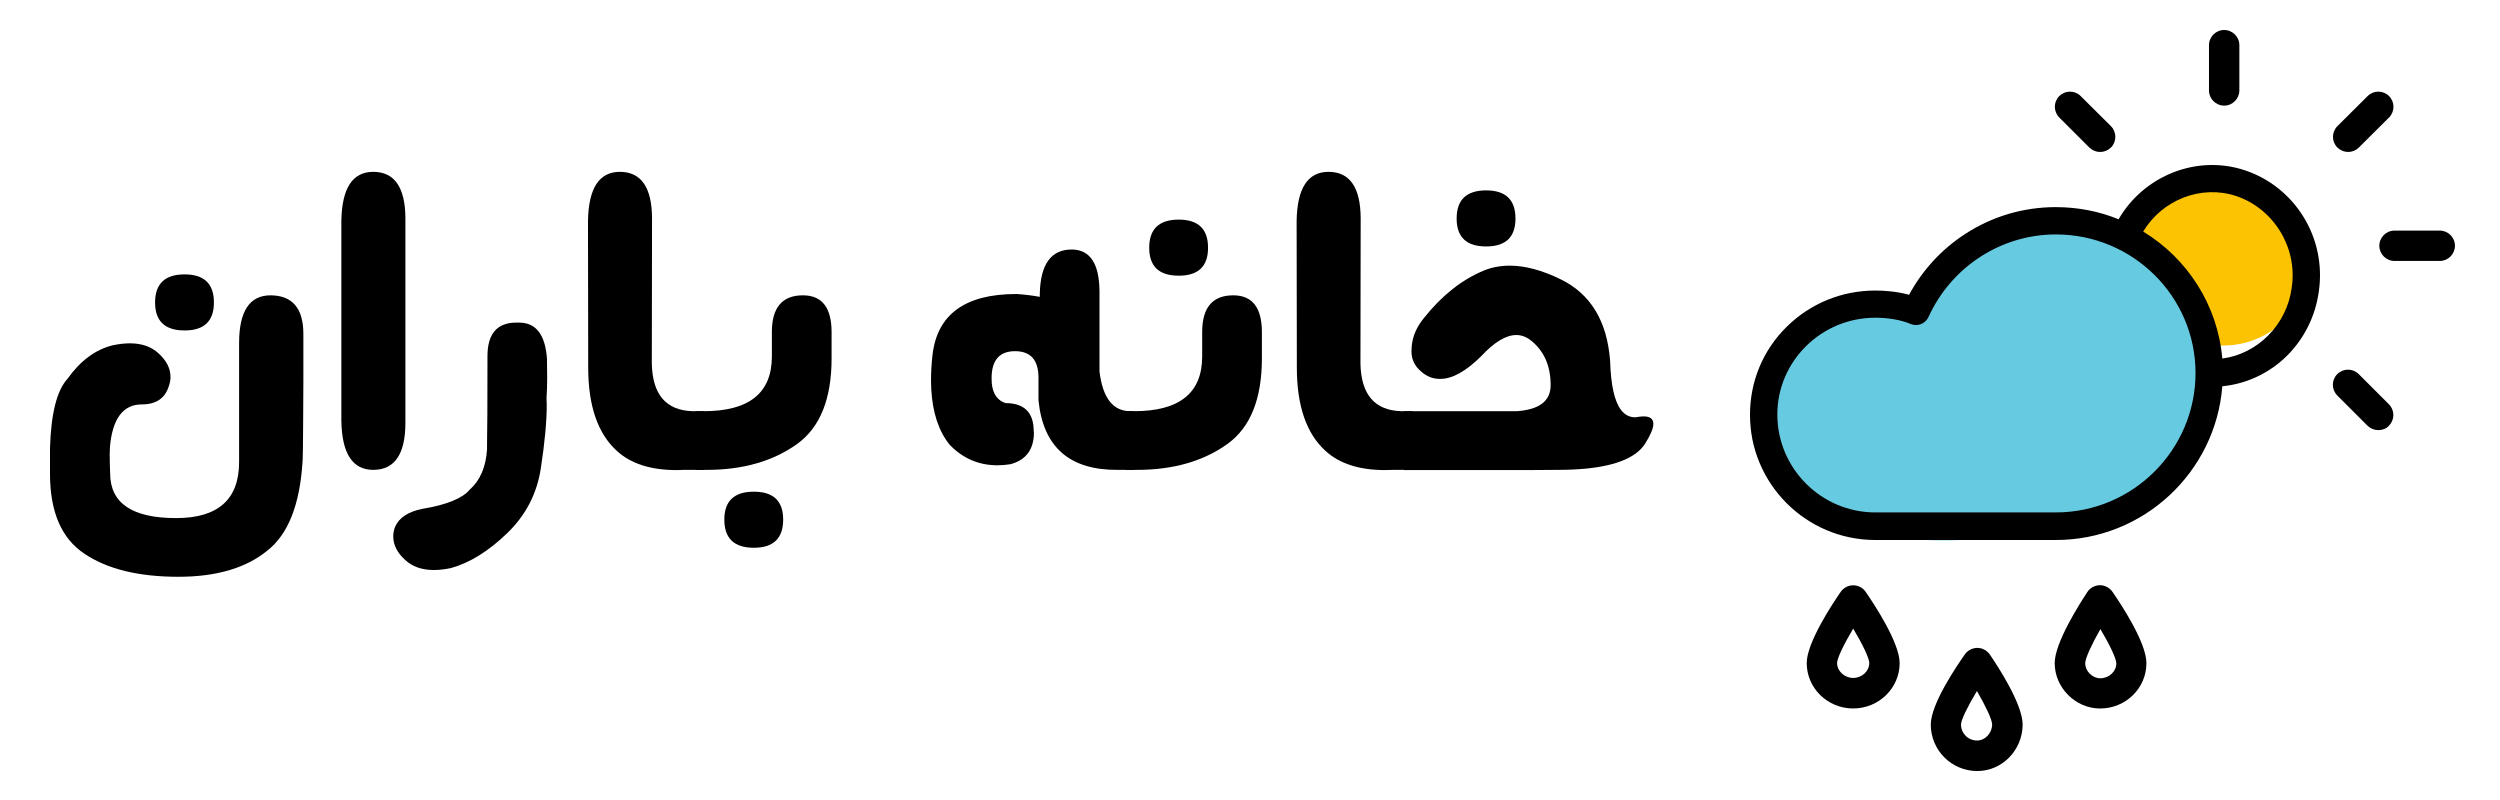 <svg xmlns="http://www.w3.org/2000/svg" width="500" height="160" viewBox="0 0 500 160" fill="none"><path d="M21.984 89.436C21.955 89.756 21.941 90.236 21.941 90.876C21.941 91.807 21.97 93.087 22.028 94.716C22.057 100.651 26.457 103.618 35.228 103.618C43.623 103.618 47.82 99.88 47.82 92.403V68.622C47.82 62.251 49.919 59.065 54.116 59.065C58.487 59.094 60.673 61.669 60.673 66.789V76.476C60.644 80.316 60.629 83.007 60.629 84.549C60.629 86.12 60.615 87.836 60.586 89.698C60.557 91.531 60.528 92.447 60.499 92.447C59.949 101 57.604 106.891 53.465 110.12C49.209 113.611 43.275 115.356 35.662 115.356C27.701 115.356 21.434 113.814 16.861 110.731C12.287 107.676 10 102.352 10 94.76V89.611C10.203 82.687 11.375 78.062 13.517 75.734C16.093 72.127 19.104 69.902 22.549 69.058C23.794 68.796 24.937 68.665 25.979 68.665C28.382 68.665 30.307 69.349 31.754 70.716C33.317 72.142 34.099 73.698 34.099 75.385C34.099 75.996 33.983 76.622 33.752 77.262C32.999 79.676 31.204 80.883 28.367 80.883C24.604 80.883 22.476 83.734 21.984 89.436ZM36.921 66.091C32.984 66.091 31.016 64.229 31.016 60.505C31.016 56.753 32.984 54.876 36.921 54.876C40.829 54.876 42.783 56.753 42.783 60.505C42.783 64.229 40.829 66.091 36.921 66.091Z" fill="black"></path><path d="M68.272 44.142C68.387 37.625 70.515 34.367 74.654 34.367H74.741C78.939 34.425 81.052 37.523 81.081 43.662V84.68C81.052 90.818 78.939 93.916 74.741 93.974H74.654C70.515 93.974 68.387 90.716 68.272 84.2V44.142Z" fill="black"></path><path d="M97.407 89.873V89C97.465 86.614 97.494 80.694 97.494 71.24C97.494 66.789 99.39 64.549 103.182 64.52H103.834C107.191 64.52 109.044 66.92 109.392 71.72C109.42 73 109.435 74.265 109.435 75.516C109.435 76.912 109.392 78.28 109.305 79.618C109.334 80.054 109.348 80.505 109.348 80.971C109.348 84.287 108.957 88.491 108.176 93.582C107.423 98.672 105.18 103.022 101.445 106.629C97.711 110.236 93.963 112.563 90.199 113.611C88.954 113.872 87.811 114.003 86.769 114.003C84.366 114.003 82.441 113.32 80.994 111.952C79.431 110.527 78.649 108.971 78.649 107.283C78.649 106.672 78.765 106.047 78.997 105.407C79.778 103.574 81.573 102.367 84.381 101.785C89.302 100.971 92.501 99.676 93.977 97.902C96.032 96.069 97.176 93.392 97.407 89.873Z" fill="black"></path><path d="M130.407 43.662L130.364 72.767C130.509 78.934 133.23 82.091 138.527 82.236H140.785V93.974H136.79C136.298 94.003 135.806 94.018 135.314 94.018C130.132 94.018 126.152 92.738 123.373 90.178C119.552 86.716 117.642 81.16 117.642 73.509L117.598 44.142C117.714 37.625 119.842 34.367 123.981 34.367H124.068C128.265 34.425 130.379 37.523 130.407 43.662Z" fill="black"></path><path d="M150.772 98.338C154.68 98.338 156.634 100.2 156.634 103.923C156.634 107.676 154.68 109.552 150.772 109.552C146.835 109.552 144.867 107.676 144.867 103.923C144.867 100.2 146.835 98.338 150.772 98.338ZM139.092 82.236H140.785C149.846 82.236 154.376 78.585 154.376 71.284V66.396C154.376 61.509 156.446 59.065 160.585 59.065C164.406 59.065 166.317 61.523 166.317 66.44V71.676C166.317 79.734 164.045 85.422 159.5 88.738C154.666 92.229 148.615 93.974 141.35 93.974H139.092V82.236Z" fill="black"></path><path d="M226.89 93.974H223.503C213.892 94.032 208.624 89.392 207.697 80.054V75.56C207.697 72.011 206.134 70.236 203.008 70.236C199.911 70.236 198.347 72.011 198.318 75.56V75.647C198.318 76.025 198.333 76.389 198.362 76.738C198.593 78.803 199.505 80.098 201.097 80.622C204.861 80.622 206.742 82.498 206.742 86.251C206.771 86.338 206.786 86.411 206.786 86.469C206.786 89.873 205.222 91.996 202.096 92.84C201.199 92.985 200.33 93.058 199.491 93.058C195.757 93.058 192.572 91.691 189.938 88.956C187.738 86.251 186.508 82.527 186.247 77.785C186.218 77.204 186.204 76.607 186.204 75.996C186.204 74.396 186.305 72.709 186.508 70.934C187.463 62.847 193.05 58.803 203.269 58.803H203.399C205.049 58.92 206.569 59.109 207.958 59.371V58.803C208.074 52.869 210.201 49.902 214.341 49.902H214.428C218.046 49.96 219.87 52.767 219.899 58.324V74.294C220.536 79.589 222.591 82.236 226.065 82.236H226.89V93.974Z" fill="black"></path><path d="M225.153 82.236H226.846C235.907 82.236 240.437 78.585 240.437 71.284V66.396C240.437 61.509 242.507 59.065 246.646 59.065C250.468 59.065 252.378 61.523 252.378 66.44V71.676C252.378 79.734 250.106 85.422 245.561 88.738C240.727 92.229 234.677 93.974 227.411 93.974H225.153V82.236ZM229.842 49.553C229.842 45.8 231.811 43.923 235.748 43.923C239.656 43.923 241.61 45.8 241.61 49.553C241.61 53.276 239.656 55.138 235.748 55.138C231.811 55.138 229.842 53.276 229.842 49.553Z" fill="black"></path><path d="M272.135 43.662L272.091 72.767C272.236 78.934 274.957 82.091 280.255 82.236H282.512V93.974H278.518C278.026 94.003 277.534 94.018 277.041 94.018C271.86 94.018 267.88 92.738 265.101 90.178C261.279 86.716 259.369 81.16 259.369 73.509L259.325 44.142C259.441 37.625 261.569 34.367 265.708 34.367H265.795C269.993 34.425 272.106 37.523 272.135 43.662Z" fill="black"></path><path d="M280.776 82.236H303.398C307.885 81.916 310.128 80.185 310.128 77.043C310.128 73.145 308.797 70.149 306.134 68.054C305.236 67.356 304.281 67.007 303.268 67.007C301.213 67.007 298.882 68.403 296.277 71.196C293.209 74.251 290.473 75.778 288.07 75.778H287.897C286.276 75.778 284.814 75.051 283.511 73.596C282.701 72.665 282.295 71.545 282.295 70.236C282.295 69.916 282.31 69.596 282.339 69.276C282.512 67.24 283.352 65.32 284.857 63.516C288.418 59.065 292.369 55.938 296.711 54.134C298.332 53.465 300.084 53.131 301.965 53.131C305.034 53.131 308.435 54.047 312.169 55.88C318.161 58.818 321.447 64.273 322.026 72.243C322.171 77.014 322.894 80.258 324.197 81.974C324.95 82.963 325.89 83.458 327.019 83.458C327.222 83.458 327.439 83.429 327.671 83.371C328.076 83.312 328.438 83.283 328.756 83.283C330.03 83.283 330.667 83.778 330.667 84.767C330.667 85.669 330.117 86.993 329.017 88.738C327.28 91.443 323.372 93.102 317.293 93.713C315.527 93.887 313.573 93.974 311.431 93.974L305.222 94.018H280.776V82.236ZM291.327 43.705C291.327 39.953 293.295 38.076 297.232 38.076C301.14 38.076 303.094 39.953 303.094 43.705C303.094 47.429 301.14 49.291 297.232 49.291C293.295 49.291 291.327 47.429 291.327 43.705Z" fill="black"></path><path d="M462.02 51.737C462.02 61.33 454.244 69.106 444.651 69.106C435.058 69.106 427.281 61.33 427.281 51.737C427.281 42.144 435.058 34.367 444.651 34.367C454.244 34.367 462.02 42.144 462.02 51.737Z" fill="#FBC301"></path><path d="M444.834 21.124C446.504 21.124 447.871 19.758 447.871 18.087V9.037C447.871 7.367 446.504 6 444.834 6C443.164 6 441.797 7.367 441.797 9.037V18.087C441.797 19.758 443.164 21.124 444.834 21.124Z" fill="black"></path><path d="M469.638 30.393C470.398 30.393 471.187 30.089 471.764 29.512L477.808 23.499C478.992 22.314 478.992 20.401 477.808 19.216C476.623 18.032 474.71 18.032 473.526 19.216L467.482 25.23C466.298 26.414 466.298 28.328 467.482 29.512C468.089 30.089 468.849 30.393 469.638 30.393Z" fill="black"></path><path d="M471.741 74.818C470.556 73.634 468.643 73.634 467.459 74.818C466.274 76.002 466.274 77.916 467.459 79.1L473.502 85.144C474.11 85.721 474.869 86.025 475.659 86.025C476.448 86.025 477.238 85.751 477.784 85.144C478.969 83.959 478.969 82.046 477.784 80.862L471.741 74.818Z" fill="black"></path><path d="M487.954 46.117H478.904C477.234 46.117 475.867 47.484 475.867 49.154C475.867 50.825 477.234 52.191 478.904 52.191H487.954C489.625 52.191 490.991 50.825 490.991 49.154C490.991 47.484 489.625 46.117 487.954 46.117Z" fill="black"></path><path d="M417.87 29.512C418.478 30.089 419.237 30.393 420.027 30.393C420.816 30.393 421.575 30.089 422.183 29.512C423.367 28.328 423.367 26.414 422.183 25.23L416.139 19.216C414.955 18.032 413.042 18.032 411.857 19.216C410.673 20.401 410.673 22.314 411.857 23.499L417.87 29.512Z" fill="black"></path><path d="M370.637 117.062C369.635 117.062 368.724 117.548 368.147 118.368C366.537 120.677 361.344 128.512 361.344 132.612C361.344 137.623 365.504 141.693 370.637 141.693C375.77 141.693 379.93 137.623 379.93 132.612C379.93 128.512 374.737 120.677 373.127 118.368C372.581 117.548 371.639 117.062 370.637 117.062ZM370.637 135.588C368.906 135.588 367.418 134.222 367.418 132.612C367.418 131.64 368.784 128.846 370.637 125.718C372.49 128.816 373.856 131.64 373.856 132.612C373.856 134.222 372.398 135.588 370.637 135.588Z" fill="black"></path><path d="M419.957 117.039C418.955 117.069 418.014 117.555 417.467 118.406C415.949 120.714 410.938 128.549 410.938 132.619C410.938 137.539 415.098 141.699 420.018 141.699C425.151 141.699 429.311 137.63 429.281 132.588C429.281 128.489 424.088 120.653 422.478 118.345C421.901 117.525 420.96 117.039 419.957 117.039ZM420.049 135.656C418.469 135.656 417.042 134.228 417.042 132.649C417.042 131.677 418.317 128.914 420.079 125.816C421.901 128.883 423.237 131.647 423.268 132.68C423.268 134.289 421.81 135.656 420.049 135.656Z" fill="black"></path><path d="M395.48 129.578C394.508 129.578 393.567 130.034 392.99 130.854C391.38 133.131 386.156 140.785 386.156 144.915C386.156 150.048 390.317 154.208 395.449 154.208C400.43 154.208 404.5 150.048 404.53 144.915C404.53 140.815 399.519 133.162 397.97 130.914C397.393 130.094 396.482 129.578 395.48 129.578ZM395.419 148.104C393.627 148.104 392.2 146.676 392.2 144.885C392.23 143.943 393.567 141.21 395.389 138.203C397.15 141.24 398.426 143.943 398.426 144.885C398.426 146.616 397.029 148.104 395.419 148.104Z" fill="black"></path><path d="M420.179 45.059C400.61 37.823 386.057 54.514 381.226 63.764C371.634 60.441 352.017 59.592 350.29 82.778C347.658 118.123 430.564 115.319 440.747 81.371C441.099 80.198 441.328 79.015 441.454 77.845C442.516 69.931 439.748 52.294 420.179 45.059Z" fill="#66CAE1"></path><path d="M460.725 43.417C458.019 38.993 453.837 35.662 448.944 34.05C439.405 30.883 428.8 35.088 423.716 43.854C419.835 42.27 415.598 41.424 411.143 41.424C404.693 41.424 398.406 43.281 393.022 46.803C388.32 49.862 384.494 54.013 381.815 58.955C379.301 58.273 376.841 58.109 375.064 58.109C368.368 58.109 362.081 60.676 357.352 65.345C352.597 70.015 350 76.268 350 82.959C350 96.776 361.234 108 375.064 108H411.171C428.718 108 443.122 94.428 444.462 77.251C449.026 76.814 453.345 74.876 456.789 71.735C460.588 68.24 463.048 63.488 463.759 58.327C464.524 53.139 463.458 47.868 460.725 43.417ZM411.171 102.484H375.064C364.268 102.484 355.467 93.691 355.467 82.904C355.467 72.227 364.268 63.543 375.064 63.543C377.688 63.543 380.203 63.98 382.143 64.799C383.51 65.373 385.068 64.744 385.696 63.406C390.261 53.357 400.237 46.885 411.171 46.885C426.586 46.885 439.105 59.31 439.105 74.603C439.105 89.977 426.559 102.484 411.171 102.484ZM458.347 57.481C458.347 57.508 458.347 57.508 458.347 57.535C457.363 64.963 451.514 70.779 444.462 71.708C443.532 60.976 437.437 51.664 428.636 46.312C432.49 39.922 440.253 36.891 447.25 39.212C454.793 41.751 459.549 49.589 458.347 57.481Z" fill="black"></path></svg>